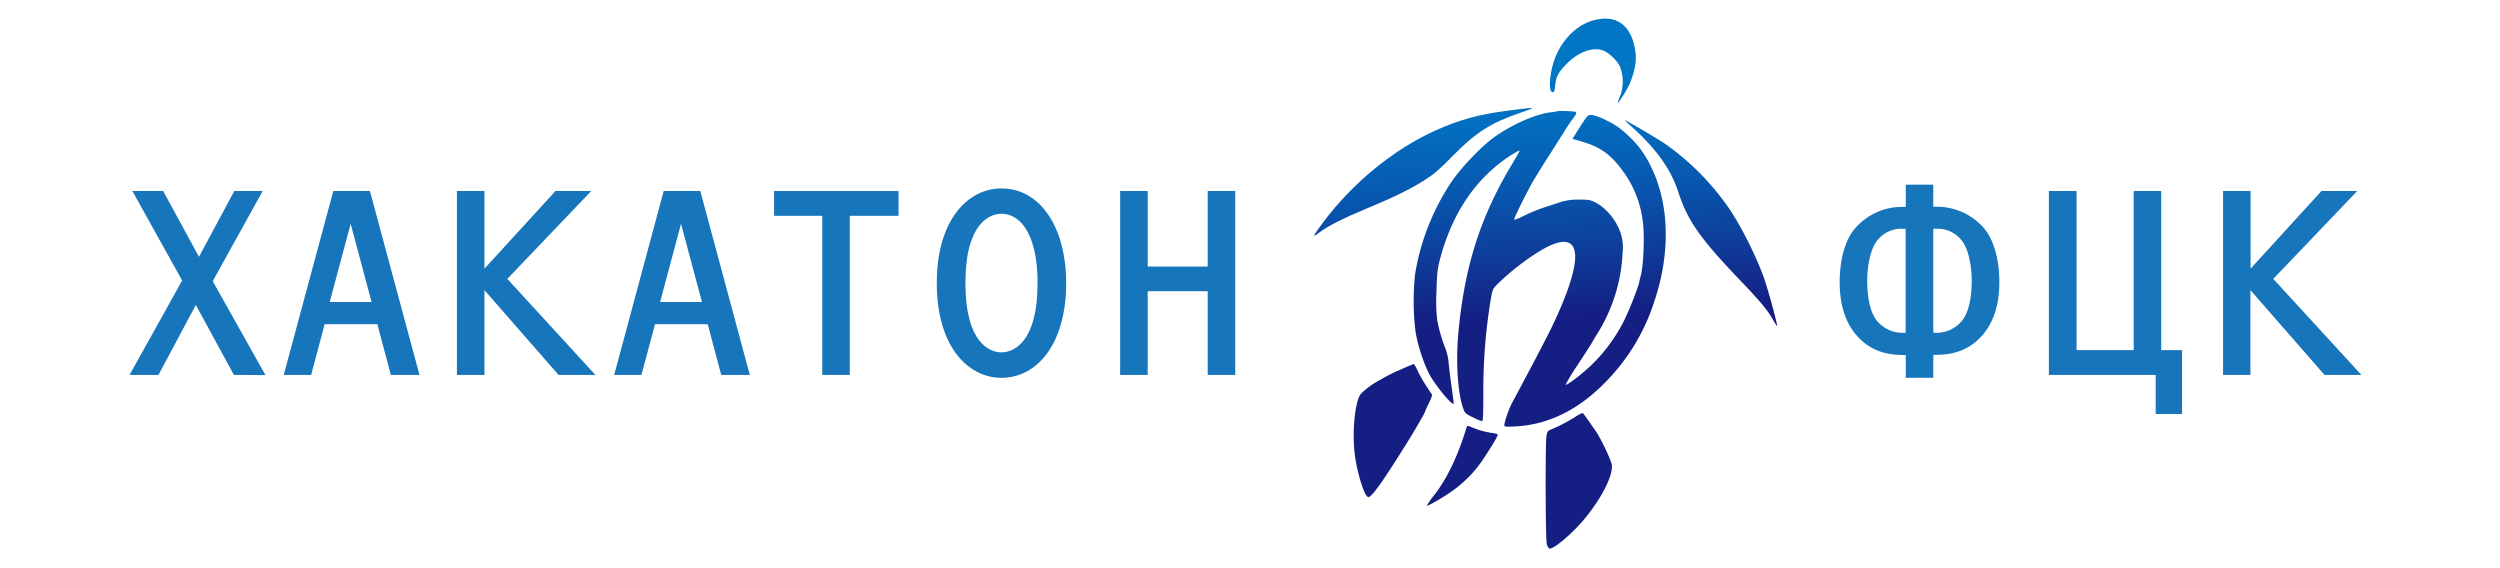 <?xml version="1.0" encoding="UTF-8"?> <svg xmlns="http://www.w3.org/2000/svg" xmlns:xlink="http://www.w3.org/1999/xlink" id="Слой_1" data-name="Слой 1" viewBox="0 0 853.56 193.99"> <defs> <style>.cls-1{fill:url(#Безымянный_градиент_10);}.cls-2{fill:url(#Безымянный_градиент_10-2);}.cls-3{fill:url(#Безымянный_градиент_10-3);}.cls-4{fill:url(#Безымянный_градиент_10-4);}.cls-5{fill:url(#Безымянный_градиент_10-5);}.cls-6{fill:url(#Безымянный_градиент_10-6);}.cls-7{fill:url(#Безымянный_градиент_10-7);}.cls-8{fill:#1775bc;}</style> <linearGradient id="Безымянный_градиент_10" x1="543.92" y1="25.58" x2="548.7" y2="106.8" gradientUnits="userSpaceOnUse"> <stop offset="0" stop-color="#0076c5"></stop> <stop offset="0.18" stop-color="#026ebf"></stop> <stop offset="0.46" stop-color="#0758af"></stop> <stop offset="0.81" stop-color="#103594"></stop> <stop offset="1" stop-color="#151e83"></stop> </linearGradient> <linearGradient id="Безымянный_градиент_10-2" x1="484.16" y1="29.09" x2="488.93" y2="110.31" xlink:href="#Безымянный_градиент_10"></linearGradient> <linearGradient id="Безымянный_градиент_10-3" x1="521.85" y1="26.87" x2="526.62" y2="108.09" xlink:href="#Безымянный_градиент_10"></linearGradient> <linearGradient id="Безымянный_градиент_10-4" x1="577.64" y1="23.59" x2="582.42" y2="104.81" xlink:href="#Безымянный_градиент_10"></linearGradient> <linearGradient id="Безымянный_градиент_10-5" x1="468.98" y1="29.98" x2="473.76" y2="111.2" xlink:href="#Безымянный_градиент_10"></linearGradient> <linearGradient id="Безымянный_градиент_10-6" x1="530.61" y1="26.36" x2="535.38" y2="107.58" xlink:href="#Безымянный_градиент_10"></linearGradient> <linearGradient id="Безымянный_градиент_10-7" x1="491.48" y1="28.66" x2="496.26" y2="109.88" xlink:href="#Безымянный_градиент_10"></linearGradient> </defs> <path class="cls-1" d="M543.84,7c-6.2,1.77-11.57,7.7-13.6,14.88-1.39,5-1.46,9.57-.11,9.57.53,0,.68-.41.83-2.17.22-2.93,1.12-4.66,4-7.56,4-4,8.68-5.7,12.25-4.54,1.92.64,5,3.53,5.9,5.6a14.46,14.46,0,0,1,.33,9.24c-.41,1-.86,2.21-1,2.63-.83,2.1,3-3.72,4-6.13,1.8-4.35,2.41-7.81,1.88-11.19C557,8.51,551.77,4.75,543.84,7Z"></path> <path class="cls-2" d="M515.48,37.69C505,39,498.24,40.88,490.13,44.53c-14.28,6.42-28.32,17.91-38.39,31.4-3.76,5.07-3.87,5.41-1.09,3.3s8.56-5,16.57-8.3c8.3-3.41,15.13-6.76,19.45-9.61,3-1.92,5.11-3.76,9.47-8.23,7.77-7.92,13.07-11.27,23.25-14.69,5.56-1.87,5.26-1.91-3.91-.71Z"></path> <path class="cls-3" d="M531.6,38a11,11,0,0,1-2.07.34c-4.73.45-13,4-18.93,8.19-4.7,3.26-11.79,10.7-15.33,16a80.43,80.43,0,0,0-12.13,31.06,86.07,86.07,0,0,0,.19,19.91,58,58,0,0,0,4.32,13.59c2.06,4.17,8.68,12.17,8.68,10.56,0-.34-.34-2.89-.72-5.64s-.86-6.34-1-8a18.26,18.26,0,0,0-1.13-5.07,54.38,54.38,0,0,1-2.78-9.61,57.74,57.74,0,0,1-.26-9.58c.15-6.16.34-7.85,1.13-10.93,3.83-14.73,11-26.07,21.44-33.84,2.71-2,5.86-3.87,5.86-3.5,0,.08-1.42,2.56-3.19,5.52-10.59,17.84-15.89,35-17.84,57.62-.79,9.58-.08,19.87,1.76,24.91.53,1.5.83,1.76,3.23,2.93A16.93,16.93,0,0,0,506,143.8c.34,0,.45-2.25.45-9.5A189,189,0,0,1,509,102.11c.64-3.53.64-3.53,2.75-5.56,5.11-5,12.58-10.4,17.12-12.54,11.5-5.38,11.91,4.65,1.13,27.3-2,4.1-5.9,11.61-13.67,26.11-1.2,2.25-2.71,6.61-2.71,7.85,0,.45.72.49,4.06.3,11.12-.64,21.41-5.75,30.54-15.18a69.08,69.08,0,0,0,16.68-27.72c5.4-16,5.07-32.6-.9-45.11A34.16,34.16,0,0,0,555.6,46a25.69,25.69,0,0,0-6.91-4.77,19.53,19.53,0,0,0-5.22-2c-1.36,0-1.39,0-4,4.06l-2.59,4.13,3,.86c6.68,1.92,10.25,4.55,14.57,10.63a36,36,0,0,1,6.42,16.53c.68,4.66.3,15.14-.67,18.67-.42,1.5-.63,2.7-.64,2.74a115.86,115.86,0,0,1-5,12.51,56.77,56.77,0,0,1-11.42,15.48c-3.19,3-7.81,6.57-8.64,6.57a60.2,60.2,0,0,1,3.94-6.5c2.33-3.57,4.55-7,4.89-7.59s1.2-2.06,1.91-3.19A57.17,57.17,0,0,0,554,86.3a15.9,15.9,0,0,0-.56-6.35c-1.39-4.55-5-9-8.87-10.89-1.65-.83-2.36-.94-5.63-.91a19.63,19.63,0,0,0-6,.79c-1.24.42-3.72,1.24-5.52,1.81a59.1,59.1,0,0,0-6.88,2.81c-1.95,1-3.57,1.62-3.57,1.39,0-.67,4.44-9.58,6.58-13.29,1.2-2,3.83-6.24,5.82-9.32l5-7.89c.75-1.24,2-3.08,2.75-4.05,1.09-1.47,1.23-1.92.82-2.18s-6.08-.49-6.38-.19Z"></path> <path class="cls-4" d="M556.8,43c8.53,7.59,13.64,14.65,16.19,22.5,3.15,9.73,7.4,15.81,20.62,29.67,7.4,7.7,9.92,10.74,11.79,14.12.76,1.32,1.36,2.22,1.36,2,0-1.2-3.2-12.73-4.66-16.9a128.13,128.13,0,0,0-10.67-21.6,87.87,87.87,0,0,0-23-23.74c-2-1.35-11.94-7.25-13.71-8.07a18.29,18.29,0,0,0,2.07,2Z"></path> <path class="cls-5" d="M478.82,125.92a59.6,59.6,0,0,0-5.45,2.56c-.9.49-2.32,1.31-3.15,1.76-2.59,1.47-5.41,3.76-6,4.85-1.88,3.72-2.63,14.16-1.5,21.26,1.05,6.57,3.3,13.37,4.47,13.37s4.84-5.18,12.65-17.65c2.86-4.55,6.69-11.12,6.69-11.5,0-.07.56-1.35,1.28-2.85a12.32,12.32,0,0,0,1.16-2.89c-.07-.12-.9-1.39-1.84-2.82a49.13,49.13,0,0,1-3-5.15,11.59,11.59,0,0,0-1.39-2.59c-.11,0-1.91.75-4,1.65Z"></path> <path class="cls-6" d="M537.83,142.34a54,54,0,0,1-8.15,4.24c-1.24.49-1.39.72-1.69,2.37-.41,2.59-.34,34.89.11,36.74.19.82.64,1.53.94,1.61,1.47.26,8.08-5.37,12.29-10.55,5.7-7,9.42-14.5,9-18-.22-1.54-3.72-9-5.41-11.42-2.63-3.83-4.28-6.12-4.54-6.31a8.1,8.1,0,0,0-2.52,1.32Z"></path> <path class="cls-7" d="M500.72,145.94c-2.85,9.43-6.46,17.06-10.7,22.65a38.14,38.14,0,0,0-2.9,4.06c.23.23,3.8-1.76,7.33-4.06a42.12,42.12,0,0,0,12.21-12.2c3.11-4.74,4.69-7.4,4.69-8,0-.22-1-.48-2.22-.6a29.1,29.1,0,0,1-7.58-2.33c-.42-.15-.68,0-.83.45Z"></path> <path class="cls-8" d="M660.07,70.58H661A21.33,21.33,0,0,1,677.46,78c4,4.89,5.17,12.41,5.17,18.24,0,7.8-2,13.44-5.17,17.48-5.08,6.39-11.66,7.43-16.45,7.43h-.94V129h-9.4v-7.8h-.94c-4.8,0-11.38-1-16.45-7.43-3.2-4-5.17-9.68-5.17-17.48,0-5.83,1.13-13.35,5.17-18.24a21.33,21.33,0,0,1,16.45-7.42h.94V63.06h9.4ZM649.63,78.1a10.42,10.42,0,0,0-8.93,4.32c-2.25,3.1-3.19,8.74-3.19,13.44,0,1.6,0,9.49,3.29,13.63a11.34,11.34,0,0,0,8.83,4.14h1V78.1Zm10.44,35.53h1a11.38,11.38,0,0,0,8.84-4.14c3.28-4.14,3.28-12,3.28-13.63,0-4.7-.93-10.34-3.19-13.44a10.42,10.42,0,0,0-8.93-4.32h-1Z"></path> <path class="cls-8" d="M709,65.22v54.33H728.5V65.22h9.39v54.33H745v21.8h-9V128H699.54V65.22Z"></path> <path class="cls-8" d="M793.64,128,768.35,99.06V128H759V65.22h9.4V91.73L792.6,65.22h12.22l-28.67,30L806.23,128Z"></path> <path class="cls-8" d="M79.86,128l-13-23.88L54.11,128H44.24L62.19,95.77l-17-30.55H55.71L67.93,87.68,80,65.22h9.68L72.63,96l18,32.06Z"></path> <path class="cls-8" d="M133.44,128l-4.6-17.3h-18l-4.6,17.3H96.88L113.8,65.22h12.5L143.22,128ZM119.72,76.4l-7.14,26.7h14.28Z"></path> <path class="cls-8" d="M190.69,128,165.4,99.06V128H156V65.22h9.4V91.73l24.25-26.51h12.22l-28.66,30L203.28,128Z"></path> <path class="cls-8" d="M246.24,128l-4.6-17.3h-18L219,128h-9.3L226.6,65.22h12.5L256,128ZM232.52,76.4l-7.14,26.7h14.28Z"></path> <path class="cls-8" d="M290.14,73.68V128h-9.4V73.68H264.29V65.22h42.49v8.46Z"></path> <path class="cls-8" d="M341.93,129c-11.46,0-22.09-10.72-22.09-32.34s10.63-32.33,22.09-32.33c4.89,0,11.66,1.88,16.73,10.15,3.76,6.2,5.36,14,5.36,22.18C364,117.57,354,129,341.93,129Zm9.68-48.22c-2.91-6.86-7.42-7.8-9.68-7.8-3.94,0-12.31,3.1-12.31,23.68S338,120.3,341.93,120.3s12.32-3.1,12.32-23.69C354.25,89.19,353.12,84.3,351.61,80.73Z"></path> <path class="cls-8" d="M412.34,128V99.43H391.85V128h-9.4V65.22h9.4V91h20.49V65.22h9.4V128Z"></path> </svg> 